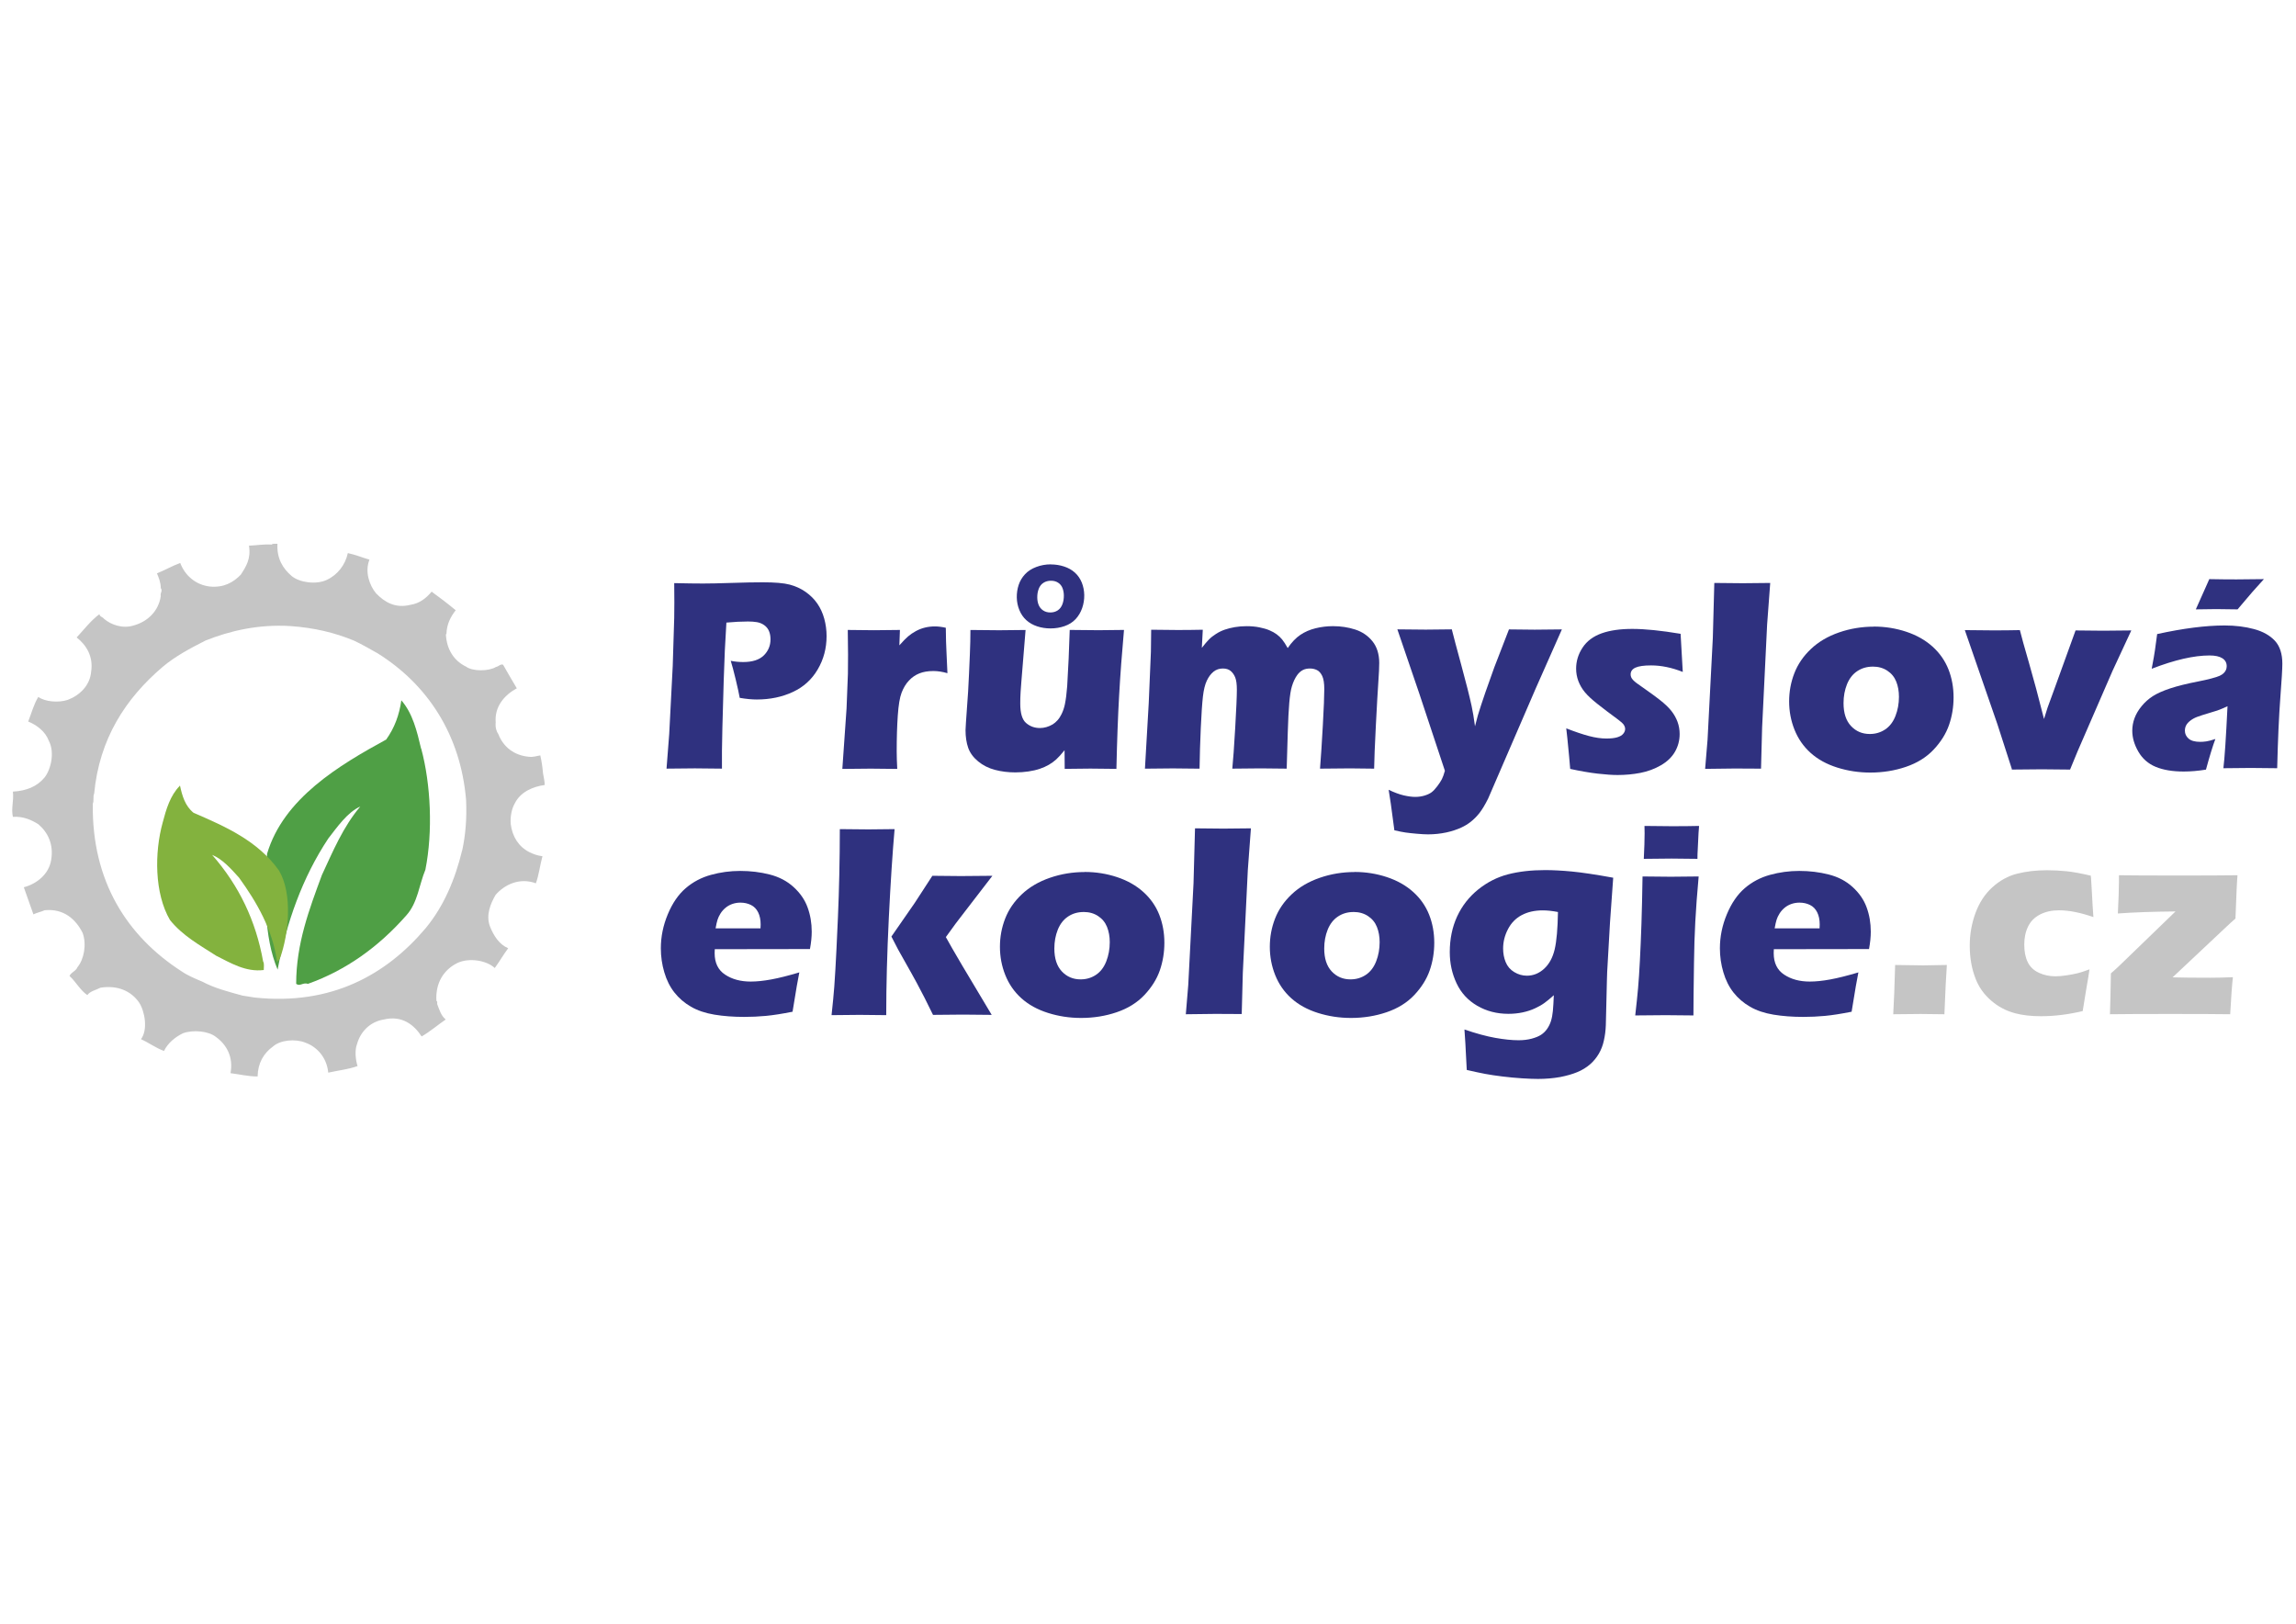 <svg version="1.1" viewBox="0 0 1123 794" xmlns="http://www.w3.org/2000/svg">
    <defs>
        <clipPath id="t">
            <path transform="translate(-158 -416)" d="m0 842h595v-842h-595z"/>
        </clipPath>
        <clipPath id="i">
            <path transform="translate(-151 -435)" d="m0 842h595v-842h-595z"/>
        </clipPath>
        <clipPath id="b">
            <path transform="translate(-106 -428)" d="m0 842h595v-842h-595z"/>
        </clipPath>
        <clipPath id="a">
            <path transform="translate(-196 -431)" d="m0 842h595v-842h-595z"/>
        </clipPath>
        <clipPath id="y">
            <path transform="translate(-228 -431)" d="m0 842h595v-842h-595z"/>
        </clipPath>
        <clipPath id="x">
            <path transform="translate(-278 -431)" d="m0 842h595v-842h-595z"/>
        </clipPath>
        <clipPath id="w">
            <path transform="translate(-284 -431)" d="m0 842h595v-842h-595z"/>
        </clipPath>
        <clipPath id="v">
            <path transform="translate(-329 -419)" d="m0 842h595v-842h-595z"/>
        </clipPath>
        <clipPath id="u">
            <path transform="translate(-362 -431)" d="m0 842h595v-842h-595z"/>
        </clipPath>
        <clipPath id="s">
            <path transform="translate(-387 -431)" d="m0 842h595v-842h-595z"/>
        </clipPath>
        <clipPath id="r">
            <path transform="translate(-417 -450)" d="m0 842h595v-842h-595z"/>
        </clipPath>
        <clipPath id="q">
            <path transform="translate(-443 -431)" d="m0 842h595v-842h-595z"/>
        </clipPath>
        <clipPath id="p">
            <path transform="translate(-476 -460)" d="m0 842h595v-842h-595z"/>
        </clipPath>
        <clipPath id="o">
            <path transform="translate(-205 -402)" d="m0 842h595v-842h-595z"/>
        </clipPath>
        <clipPath id="n">
            <path transform="translate(-237 -400)" d="m0 842h595v-842h-595z"/>
        </clipPath>
        <clipPath id="m">
            <path transform="translate(-272 -405)" d="m0 842h595v-842h-595z"/>
        </clipPath>
        <clipPath id="l">
            <path transform="translate(-291 -386)" d="m0 842h595v-842h-595z"/>
        </clipPath>
        <clipPath id="k">
            <path transform="translate(-322 -405)" d="m0 842h595v-842h-595z"/>
        </clipPath>
        <clipPath id="j">
            <path transform="translate(-359 -405)" d="m0 842h595v-842h-595z"/>
        </clipPath>
        <clipPath id="h">
            <path transform="translate(-375 -415)" d="m0 842h595v-842h-595z"/>
        </clipPath>
        <clipPath id="g">
            <path transform="translate(-399 -402)" d="m0 842h595v-842h-595z"/>
        </clipPath>
        <clipPath id="f">
            <path transform="translate(-420 -386)" d="m0 842h595v-842h-595z"/>
        </clipPath>
        <clipPath id="e">
            <path transform="translate(-457 -394)" d="m0 842h595v-842h-595z"/>
        </clipPath>
        <clipPath id="d">
            <path transform="translate(-460 -386)" d="m0 842h595v-842h-595z"/>
        </clipPath>
        <clipPath id="c">
            <path transform="translate(-266 -465)" d="m0 842h595v-842h-595z"/>
        </clipPath>
    </defs>
    <g>
        <g transform="matrix(2 0 0 2 -196 -720)" stroke-width=".5">
            <path transform="matrix(1.33 0 0 -1.33 211 568)" d="m0 0c-1.31-5.39-3.37-10.2-6.65-14.2-7.25-8.61-17.4-14.3-31.5-12.8-.755.101-1.46.252-2.22.352-2.57.705-5.14 1.36-7.4 2.57-1.31.554-2.67 1.11-3.83 1.91-9.97 6.44-16.5 16.5-16.3 30.8.251.503 0 1.36.251 1.86.957 10.1 5.79 17.5 12.6 23.3 2.32 1.96 5.09 3.42 7.86 4.83 4.53 1.81 9.72 3.02 15.6 2.67 4.38-.302 8.16-1.21 11.7-2.67 1.51-.705 2.87-1.51 4.33-2.32 9.21-5.74 15.3-15 16.3-27 .151-3.32-.1-6.39-.704-9.21m8.91 4.83c-.102 1.26.151 2.77.755 3.78 1.01 2.06 3.27 3.07 5.49 3.37 0 .805-.202 1.41-.302 2.12-.102 1.16-.253 2.21-.504 3.32-.704-.1-1.26-.351-2.11-.251-2.72.251-4.68 1.81-5.59 4.13-.351.503-.604 1.26-.502 2.17-.253 2.97 1.66 5.08 3.88 6.29-.857 1.46-1.71 2.87-2.52 4.33-.453.201-.857-.352-1.31-.403-1.26-.806-4.28-.855-5.49.051-2.21 1.06-3.57 3.12-3.72 5.94 0 0 .05.049.101.049.05 1.81.755 3.17 1.71 4.38-1.46 1.21-2.92 2.32-4.43 3.42-1.01-1.21-2.22-2.16-3.88-2.42-2.82-.704-4.78.504-6.34 2.11-1.21 1.46-2.11 3.98-1.21 6.19-1.36.402-2.57.906-3.98 1.21-.453-2.16-1.91-4.03-3.88-4.93-1.91-.907-4.98-.503-6.44.705-1.66 1.41-2.77 3.27-2.62 5.94-.353-.051-.856.1-1.06-.151-1.51.1-2.77-.151-4.18-.202.403-2.42-.553-3.88-1.51-5.34-1.36-1.41-3.12-2.42-5.69-2.17-2.62.302-4.58 2.06-5.44 4.33-1.51-.555-2.77-1.31-4.28-1.91.353-.805.705-1.71.705-2.72.402-.502-.151-.855 0-1.46-.403-2.77-2.42-4.68-4.94-5.39-2.06-.655-4.18.1-5.49 1.21-.252.353-.755.353-.856.856-1.61-1.21-2.82-2.82-4.18-4.28 1.81-1.41 3.07-3.52 2.67-6.24-.202-2.62-2.16-4.43-4.33-5.24-1.66-.554-4.18-.352-5.39.554-.856-1.41-1.26-3.02-1.86-4.53 1.61-.654 3.17-1.86 3.78-3.52 1.11-2.06.453-5.19-.755-6.75-1.41-1.71-3.37-2.47-5.84-2.62.202-1.66-.353-3.12 0-4.63 1.96.1 3.37-.555 4.68-1.36 1.76-1.51 2.82-3.68 2.37-6.5-.404-2.72-2.72-4.48-5.04-5.09l1.76-4.98c.604.302 1.41.453 2.06.755 3.52.353 5.74-1.66 7-4.18.755-2.11.251-4.83-.957-6.29-.302-.755-1.16-.906-1.46-1.61 1.21-1.11 1.91-2.57 3.27-3.52.555.756 1.56.907 2.42 1.36 3.12.504 5.64-.604 7.1-2.72 1.06-1.61 1.66-4.98.353-6.75 1.46-.655 2.72-1.61 4.23-2.16.706 1.46 2.06 2.57 3.52 3.27 1.86.654 4.68.403 6.04-.705 1.96-1.41 3.22-3.68 2.67-6.65 1.66-.201 3.22-.604 4.98-.604.049 2.47 1.11 4.28 2.87 5.54 1.31 1.16 4.03 1.41 5.84.704 2.32-.806 4.03-2.87 4.28-5.54 1.81.402 3.73.604 5.39 1.21-.353 1.06-.554 2.92-.101 4.03.655 2.37 2.47 4.13 4.93 4.53 3.37.806 5.59-1.01 6.95-3.12 1.56.906 2.97 2.12 4.43 3.12-.856.706-1.16 1.76-1.56 2.82-.05.202.101.504-.151.604-.202 3.37 1.41 5.79 3.93 7 2.12.957 5.29.453 6.8-.957.855 1.16 1.56 2.42 2.47 3.63-1.66.705-2.67 2.32-3.32 3.93-.856 2.16.101 4.33 1.01 5.89 1.66 1.91 4.43 3.22 7.4 2.12.555 1.51.755 3.32 1.21 4.98-.906.1-1.71.402-2.42.755-1.96 1.01-3.12 2.82-3.42 5.19" clip-path="url(#t)" fill="#c5c5c5"/>
            <path transform="matrix(1.33 0 0 -1.33 201 543)" d="m0 0c1.78-6.59 2.17-15.3.776-22.3-1.16-2.79-1.4-6.05-3.49-8.38-5.12-5.82-11.1-10.1-18.1-12.6-.931.311-1.47-.542-2.17 0 0 7.37 2.4 13.7 4.73 20 2.02 4.34 3.88 8.84 7.06 12.6-2.4-1.08-4.26-3.8-5.89-5.89-4.73-7.13-7.68-15.4-9.31-24.1-2.56 6.05-2.4 14-1.94 21.3 3.02 10.2 13.3 16.3 21.9 21 1.55 2.17 2.4 4.5 2.79 7.21 2.09-2.4 2.87-5.66 3.64-8.92" clip-path="url(#i)" fill="#4f9f45"/>
            <path transform="matrix(1.33 0 0 -1.33 142 552)" d="m0 0c.408-1.92.932-3.79 2.51-5.07 5.82-2.51 11.8-5.13 15.7-10.6 2.56-4.31 1.81-11.7.175-16.2-.175-.116-.233-.582-.524-.524-.874 5.94-3.67 10.8-6.99 15.4-1.46 1.63-3.09 3.44-4.95 4.19 4.95-5.65 8.04-12.1 9.38-19.6.232-.35.116-1.05.116-1.57-3.32-.408-6.06 1.28-8.74 2.62-2.97 1.92-6.18 3.67-8.51 6.58-2.86 4.89-2.86 12.4-1.34 17.9.641 2.45 1.4 5.01 3.15 6.76" clip-path="url(#b)" fill="#83b23e"/>
            <path transform="matrix(1.33 0 0 -1.33 261 548)" d="m0 0 .497 6.41.646 12.5.274 8.86c.016.951.024 1.9.024 2.85 0 .717-.008 1.89-.024 3.53 2.2-.05 3.97-.074 5.31-.074 1.28 0 3.04.037 5.28.112s4.13.113 5.68.113c2.24 0 3.89-.142 4.97-.426 1.08-.284 2.05-.73 2.92-1.34.867-.609 1.58-1.32 2.15-2.14.567-.818.992-1.75 1.28-2.79.284-1.04.426-2.11.426-3.19 0-2.24-.542-4.28-1.63-6.13-1.08-1.85-2.61-3.24-4.58-4.15-1.97-.917-4.18-1.38-6.63-1.38-.901 0-1.94.1-3.13.301-.134.767-.384 1.91-.751 3.43-.367 1.52-.668 2.64-.901 3.38.734-.15 1.5-.225 2.3-.225 1.68 0 2.94.404 3.77 1.21.826.809 1.24 1.8 1.24 2.97 0 .567-.092 1.07-.275 1.51-.184.442-.476.805-.876 1.09-.401.283-.842.467-1.33.551-.484.083-1.04.125-1.65.125-.6 0-1.23-.017-1.88-.05l-2.1-.151c-.214-3.22-.379-6.8-.495-10.7-.215-7.17-.322-11.5-.322-12.9v-3.25l-4.98.05c-.701 0-2.44-.017-5.21-.05" clip-path="url(#a)" fill="#2f317f"/>
            <path transform="matrix(1.33 0 0 -1.33 304 548)" d="m0 0 .774 11.1.25 6.38c.017 1.15.025 2.33.025 3.53 0 1.22-.017 2.73-.05 4.53 2.02-.033 3.62-.05 4.81-.05 1.38 0 2.98.017 4.78.05l-.105-2.83c.651.734 1.18 1.28 1.6 1.64.417.358.893.683 1.43.975s1.09.509 1.68.651c.583.142 1.19.213 1.83.213.601 0 1.27-.084 2-.25.016-1.82.058-3.32.125-4.5l.175-3.85c-.917.266-1.78.4-2.58.4-1 0-1.86-.146-2.59-.438s-1.37-.734-1.92-1.33c-.559-.592-1-1.33-1.34-2.22s-.567-2.28-.7-4.2c-.133-1.92-.2-4.11-.2-6.58 0-.868.033-1.94.1-3.23-1.62.033-3.25.05-4.88.05-1.62 0-3.36-.017-5.21-.05" clip-path="url(#y)" fill="#2f317f"/>
            <path transform="matrix(1.33 0 0 -1.33 371 548)" d="m0 0c-1.9.033-3.49.05-4.76.05-1.57 0-3.15-.017-4.73-.05l-.028 3.43c-.6-.75-1.11-1.31-1.53-1.69-.417-.375-.872-.705-1.36-.989-.493-.283-1.04-.529-1.65-.737-.609-.209-1.31-.371-2.1-.489-.792-.116-1.6-.174-2.41-.174-1.32 0-2.56.154-3.74.463-1.18.308-2.21.829-3.1 1.56-.892.734-1.5 1.57-1.83 2.5-.325.934-.488 2.02-.488 3.25 0 .3.025.767.075 1.4l.4 5.68c.116 2.09.225 4.4.325 6.93.066 1.55.1 3.02.1 4.4 2.07-.033 3.83-.05 5.28-.05 1.47 0 3.09.017 4.86.05l-.776-9.53c-.117-1.45-.18-2.44-.188-2.96-.009-.526-.013-.88-.013-1.06 0-1.75.356-2.94 1.07-3.55.711-.618 1.56-.926 2.55-.926.401 0 .803.058 1.2.175.4.117.785.284 1.15.501.318.2.611.45.879.751.284.316.535.7.752 1.15.268.551.469 1.14.602 1.78.184.884.326 2 .427 3.35.065.985.155 2.69.269 5.1l.195 5.23c2.15-.033 3.92-.05 5.3-.05 1.55 0 3.11.017 4.68.05-.383-4.24-.682-8.27-.898-12.1s-.382-8.31-.498-13.5" clip-path="url(#x)" fill="#2f317f"/>
            <path transform="matrix(1.33 0 0 -1.33 378 548)" d="m0 0 .699 12.1.4 9.43.049 4.05c1.84-.033 3.46-.05 4.86-.05 1.58 0 3.13.017 4.63.05l-.174-3.33c.517.667.955 1.18 1.31 1.54s.796.701 1.31 1.03 1.05.584 1.6.776c.55.191 1.17.346 1.85.463.685.116 1.4.175 2.15.175.851 0 1.64-.071 2.35-.213.718-.142 1.34-.321 1.85-.538.518-.217.968-.467 1.35-.751.384-.283.721-.604 1.01-.963.291-.359.629-.88 1.01-1.56.735 1.07 1.51 1.88 2.33 2.43.817.551 1.75.955 2.79 1.21 1.04.258 2.11.388 3.21.388 1.45 0 2.82-.209 4.1-.626 1.28-.417 2.34-1.14 3.16-2.16s1.24-2.36 1.24-3.99c0-.767-.054-1.93-.164-3.48-.11-1.55-.262-4.22-.456-8-.193-3.78-.3-6.43-.316-7.94-1.53.033-3.02.05-4.45.05-1.75 0-3.58-.017-5.5-.05.168 2.12.341 4.78.518 7.97s.265 5.41.265 6.64c0 1.08-.125 1.89-.376 2.42-.252.533-.574.896-.966 1.09-.394.194-.824.291-1.29.291-.502 0-.937-.092-1.3-.277-.4-.202-.752-.513-1.05-.933-.401-.555-.727-1.25-.978-2.09-.201-.656-.359-1.66-.477-3-.117-1.37-.209-3.17-.275-5.4l-.2-6.71c-1.78.033-3.39.05-4.82.05-1.47 0-3.19-.017-5.18-.05.152 1.48.33 3.98.533 7.48.202 3.5.304 5.85.304 7.03 0 1-.1 1.75-.3 2.25-.2.501-.481.901-.839 1.2s-.839.45-1.44.45c-.651 0-1.22-.191-1.7-.575-.484-.384-.897-.935-1.24-1.65s-.584-1.71-.725-2.96c-.142-1.26-.272-3.18-.389-5.77s-.192-5.07-.225-7.46c-2.02.033-3.66.05-4.91.05-1.39 0-3.11-.017-5.16-.05" clip-path="url(#w)" fill="#2f317f"/>
            <path transform="matrix(1.33 0 0 -1.33 439 563)" d="m0 0c-.517 3.99-.867 6.46-1.05 7.43 1.05-.5 1.98-.842 2.79-1.03.81-.183 1.51-.275 2.09-.275.618 0 1.2.084 1.74.25.543.167.973.372 1.29.613.318.242.664.613 1.04 1.11.376.5.656.93.839 1.29.184.359.368.873.552 1.54l-4.71 14.2-4.03 11.8c2.49-.033 4.23-.05 5.23-.05 1.17 0 2.76.017 4.78.05.318-1.28.907-3.5 1.77-6.66.859-3.15 1.48-5.62 1.87-7.41.216-.985.425-2.24.626-3.75l.525 2c.167.534.358 1.14.575 1.83s.491 1.5.825 2.45l1.62 4.55 2.7 6.98c2.08-.033 3.66-.05 4.73-.05.932 0 2.6.017 5 .05l-4.83-10.9-8.73-20.2c-.567-1.14-1.11-2.04-1.63-2.7-.483-.601-1.01-1.13-1.58-1.58-.534-.417-1.11-.767-1.73-1.05-.835-.383-1.75-.683-2.75-.9-1.1-.234-2.22-.35-3.36-.35-.518 0-1.2.037-2.05.112s-1.54.15-2.07.225c-.527.076-1.22.213-2.09.413" clip-path="url(#v)" fill="#2f317f"/>
            <path transform="matrix(1.33 0 0 -1.33 482 548)" d="m0 0c-.067.734-.134 1.5-.2 2.31-.068.81-.175 1.92-.325 3.34l-.201 1.8c1.62-.634 3-1.1 4.17-1.41s2.24-.463 3.22-.463c.815 0 1.48.075 1.98.225.508.151.879.367 1.11.651.233.283.349.576.349.876 0 .267-.088.529-.261.788-.175.258-.571.613-1.19 1.06-1.36 1-2.57 1.91-3.6 2.73-1.04.818-1.82 1.54-2.35 2.18-.523.634-.923 1.32-1.2 2.05-.275.734-.412 1.49-.412 2.28 0 1.38.396 2.68 1.19 3.88.792 1.2 1.96 2.07 3.5 2.62s3.42.813 5.64.813c2.32 0 5.28-.3 8.88-.901l.401-7.01c-2.02.801-3.96 1.2-5.83 1.2-1.32 0-2.27-.136-2.87-.407-.591-.271-.887-.686-.887-1.24 0-.183.033-.359.099-.525.067-.167.188-.342.364-.526.174-.184.391-.371.65-.563.259-.191.889-.638 1.89-1.34 1-.701 1.78-1.28 2.35-1.73.935-.734 1.65-1.41 2.14-2.04.492-.625.867-1.29 1.13-2 .259-.709.389-1.46.389-2.24 0-1.18-.289-2.27-.865-3.27-.575-.993-1.44-1.82-2.6-2.49-1.16-.667-2.42-1.13-3.77-1.39-1.35-.259-2.74-.388-4.18-.388-.967 0-2.18.084-3.64.25-1.46.167-3.16.459-5.09.876" clip-path="url(#u)" fill="#2f317f"/>
            <path transform="matrix(1.33 0 0 -1.33 515 548)" d="m0 0 .447 5.38.968 18.7.273 10.1c2.32-.033 4.07-.05 5.24-.05 1.52 0 3.2.017 5.04.05l-.571-7.68-.919-18.9-.2-7.56c-1.79.017-3.4.025-4.83.025z" clip-path="url(#s)" fill="#2f317f"/>
            <path transform="matrix(1.33 0 0 -1.33 556 523)" d="m0 0c-1.07 0-2.02-.275-2.85-.826-.835-.55-1.46-1.36-1.89-2.41-.425-1.06-.638-2.22-.638-3.47 0-1.84.458-3.24 1.38-4.22.917-.976 2.07-1.46 3.45-1.46 1.05 0 1.99.28 2.83.839.834.558 1.46 1.38 1.89 2.48.426 1.09.639 2.26.639 3.52 0 1.03-.167 1.97-.501 2.8-.334.834-.88 1.5-1.64 2-.76.5-1.65.75-2.66.75m.175 7.36c2.07 0 4.06-.317 5.97-.951 1.91-.634 3.52-1.55 4.84-2.74 1.32-1.19 2.29-2.59 2.92-4.18.626-1.59.939-3.31.939-5.14 0-1.78-.279-3.48-.838-5.09-.56-1.61-1.51-3.12-2.84-4.53-1.33-1.41-3.03-2.46-5.09-3.16-2.06-.701-4.24-1.05-6.54-1.05-2.12 0-4.15.308-6.1.926-1.95.616-3.58 1.52-4.89 2.7-1.31 1.18-2.29 2.6-2.95 4.25-.659 1.65-.989 3.39-.989 5.2 0 1.82.321 3.55.964 5.2.641 1.65 1.66 3.14 3.05 4.45 1.39 1.32 3.12 2.33 5.17 3.04 2.05.709 4.19 1.06 6.4 1.06" clip-path="url(#r)" fill="#2f317f"/>
            <path transform="matrix(1.33 0 0 -1.33 590 548)" d="m0 0-2.65 8.21-5.99 17.3c1.9-.033 3.67-.05 5.31-.05 1.7 0 3.31.017 4.81.05.284-1.15.842-3.16 1.68-6.04.835-2.88 1.75-6.3 2.76-10.3l.651 2.08c.099.25.491 1.32 1.17 3.2l3.98 11c1.8-.033 3.5-.05 5.1-.05 1.65 0 3.37.017 5.15.05l-3.45-7.43-6.43-14.8-1.38-3.35c-1.97.033-3.7.05-5.21.05-1.64 0-3.47-.017-5.51-.05" clip-path="url(#q)" fill="#2f317f"/>
            <path transform="matrix(1.33 0 0 -1.33 635 509)" d="m0 0 .926 2.08c.233.484.492 1.06.775 1.73l.777 1.75c1.7-.034 3.36-.051 4.98-.051 1.35 0 3.04.017 5.06.051l-2.18-2.43c-.167-.184-.543-.626-1.13-1.33-.585-.701-1.09-1.3-1.53-1.8-1.6.033-2.92.05-3.95.05-.801 0-2.04-.017-3.73-.05m-8.11-10.9c.316 1.65.516 2.79.6 3.42.083.625.216 1.6.401 2.94 4.8 1.05 8.93 1.58 12.4 1.58 1.97 0 3.77-.221 5.41-.663s2.91-1.16 3.83-2.14c.917-.985 1.38-2.4 1.38-4.23 0-.935-.126-3.04-.375-6.31-.249-3.27-.442-7.56-.575-12.9-1.64.033-3.26.049-4.88.049-1.57 0-3.24-.016-5.01-.049.227 1.84.48 5.62.757 11.4-.633-.3-1.13-.517-1.49-.65-.358-.134-.986-.334-1.88-.601-.898-.267-1.6-.492-2.11-.675-.508-.184-.948-.418-1.32-.701-.375-.284-.641-.576-.799-.876s-.237-.634-.237-1c0-.567.225-1.05.675-1.45.451-.401 1.17-.601 2.15-.601.35 0 .725.029 1.13.088.4.058.951.204 1.65.438-.483-1.28-1.06-3.16-1.73-5.63-1.44-.233-2.79-.35-4.08-.35-2.07 0-3.79.288-5.17.863-1.38.576-2.44 1.51-3.18 2.79-.743 1.28-1.12 2.57-1.12 3.85 0 .784.138 1.55.414 2.3.275.751.704 1.48 1.29 2.2.583.717 1.27 1.33 2.05 1.84.785.508 1.86.988 3.22 1.44 1.36.451 3.08.876 5.16 1.28.867.166 1.66.346 2.39.538.725.191 1.24.358 1.55.5.307.142.558.309.75.501.191.191.329.391.413.6.083.209.125.429.125.663 0 .634-.268 1.12-.801 1.46s-1.32.513-2.35.513c-2.87 0-6.41-.809-10.6-2.43" clip-path="url(#p)" fill="#2f317f"/>
            <path transform="matrix(1.33 0 0 -1.33 273 587)" d="m0 0h8.26c.016.284.025.526.025.726 0 .867-.155 1.61-.463 2.23-.309.617-.751 1.07-1.33 1.35-.576.284-1.22.425-1.94.425-.5 0-.984-.079-1.45-.237-.467-.159-.888-.392-1.26-.7-.375-.31-.688-.664-.938-1.06s-.434-.789-.55-1.16c-.118-.375-.234-.897-.351-1.56m15.4-8.08c-.217-1-.635-3.42-1.25-7.26-1.94-.384-3.56-.639-4.88-.764s-2.65-.187-4-.187c-1.98 0-3.81.137-5.48.412-1.67.275-3.11.763-4.32 1.46-1.21.701-2.22 1.57-3.04 2.61-.818 1.04-1.44 2.28-1.86 3.71-.426 1.43-.638 2.91-.638 4.42 0 2.13.425 4.22 1.28 6.26.85 2.04 1.95 3.64 3.29 4.79s2.89 1.97 4.64 2.45c1.75.483 3.54.725 5.38.725 1.9 0 3.72-.221 5.44-.663s3.19-1.21 4.39-2.31c1.2-1.1 2.06-2.34 2.56-3.73.508-1.38.763-2.88.763-4.48 0-.951-.109-2.01-.326-3.18l-17.5-.026c-.017-.265-.025-.506-.025-.722 0-1.79.642-3.12 1.93-3.96 1.28-.848 2.85-1.27 4.7-1.27 1.1 0 2.36.129 3.77.388 1.41.258 3.15.696 5.22 1.31" clip-path="url(#o)" fill="#2f317f"/>
            <path transform="matrix(1.33 0 0 -1.33 316 589)" d="m0 0 4.3 6.2 3.23 4.97c2.3-.033 4.05-.05 5.23-.05 1.64 0 3.57.017 5.81.05l-4.98-6.47c-1.17-1.48-2.36-3.08-3.58-4.8 1.17-2.15 3.98-6.91 8.43-14.3-1.95.033-3.71.05-5.28.05-1.6 0-3.44-.017-5.51-.05l-1.55 3.13c-.551 1.08-1.03 2-1.43 2.73-.151.3-1.29 2.35-3.43 6.14zm-11-14.4c.231 2.14.397 3.87.496 5.2.133 1.82.266 4.1.398 6.83l.274 5.93c.116 2.69.198 5.26.248 7.71.066 2.94.099 5.76.099 8.48 2.34-.033 4.09-.05 5.26-.05 1.35 0 2.96.017 4.81.05-.386-4.37-.739-9.8-1.06-16.3-.319-6.49-.478-12.4-.478-17.9-1.93.033-3.57.05-4.9.05-1.53 0-3.25-.017-5.15-.05" clip-path="url(#n)" fill="#2f317f"/>
            <path transform="matrix(1.33 0 0 -1.33 363 583)" d="m0 0c-1.07 0-2.02-.275-2.85-.826-.834-.55-1.46-1.36-1.89-2.41-.425-1.06-.638-2.22-.638-3.47 0-1.84.459-3.24 1.38-4.22.918-.976 2.07-1.46 3.45-1.46 1.05 0 1.99.28 2.83.839.834.558 1.46 1.38 1.89 2.48.425 1.09.638 2.26.638 3.52 0 1.03-.167 1.97-.501 2.8-.334.834-.88 1.5-1.64 2-.759.5-1.65.75-2.66.75m.175 7.36c2.07 0 4.06-.317 5.97-.951 1.91-.634 3.52-1.55 4.84-2.74 1.32-1.19 2.29-2.59 2.92-4.18.625-1.59.938-3.31.938-5.14 0-1.78-.279-3.48-.838-5.09s-1.51-3.12-2.84-4.53c-1.34-1.41-3.03-2.46-5.09-3.16-2.06-.701-4.24-1.05-6.54-1.05-2.12 0-4.15.308-6.1.926-1.95.616-3.58 1.52-4.89 2.7-1.31 1.18-2.29 2.6-2.95 4.25s-.989 3.39-.989 5.2c0 1.82.321 3.55.964 5.2.642 1.65 1.66 3.14 3.05 4.45 1.39 1.32 3.12 2.33 5.17 3.04s4.19 1.06 6.41 1.06" clip-path="url(#m)" fill="#2f317f"/>
            <path transform="matrix(1.33 0 0 -1.33 388 608)" d="m0 0 .447 5.38.969 18.7.273 10.1c2.32-.033 4.07-.05 5.24-.05 1.52 0 3.2.017 5.04.05l-.57-7.68-.92-18.9-.2-7.56c-1.79.017-3.4.025-4.83.025z" clip-path="url(#l)" fill="#2f317f"/>
            <path transform="matrix(1.33 0 0 -1.33 429 583)" d="m0 0c-1.07 0-2.02-.275-2.85-.826-.835-.55-1.46-1.36-1.89-2.41-.425-1.06-.638-2.22-.638-3.47 0-1.84.458-3.24 1.38-4.22.917-.976 2.07-1.46 3.45-1.46 1.05 0 1.99.28 2.83.839.834.558 1.46 1.38 1.89 2.48.426 1.09.639 2.26.639 3.52 0 1.03-.167 1.97-.501 2.8-.334.834-.88 1.5-1.64 2-.76.5-1.65.75-2.66.75m.175 7.36c2.07 0 4.06-.317 5.97-.951 1.91-.634 3.52-1.55 4.84-2.74 1.32-1.19 2.29-2.59 2.92-4.18.626-1.59.939-3.31.939-5.14 0-1.78-.279-3.48-.838-5.09-.56-1.61-1.51-3.12-2.84-4.53-1.33-1.41-3.03-2.46-5.09-3.16-2.06-.701-4.24-1.05-6.54-1.05-2.12 0-4.15.308-6.1.926-1.95.616-3.58 1.52-4.89 2.7-1.31 1.18-2.29 2.6-2.95 4.25-.659 1.65-.989 3.39-.989 5.2 0 1.82.321 3.55.964 5.2.641 1.65 1.66 3.14 3.05 4.45 1.39 1.32 3.12 2.33 5.17 3.04 2.05.709 4.19 1.06 6.4 1.06" clip-path="url(#k)" fill="#2f317f"/>
            <path transform="matrix(1.33 0 0 -1.33 479 583)" d="m0 0c-1.03.2-1.96.3-2.77.3-1.5 0-2.79-.288-3.88-.865-1.09-.577-1.94-1.44-2.53-2.58-.599-1.14-.898-2.34-.898-3.57 0-.903.157-1.74.474-2.51.316-.769.84-1.38 1.57-1.82s1.51-.664 2.32-.664c1.2 0 2.26.435 3.2 1.3.932.869 1.57 2.06 1.92 3.56.35 1.5.549 3.79.599 6.85m-17.2-21.6c2.15-.733 4.04-1.25 5.68-1.54 1.63-.291 3.06-.437 4.28-.437.885 0 1.68.096 2.4.288.718.191 1.29.429 1.73.712.433.285.805.643 1.11 1.08s.546.918.713 1.45c.167.534.283 1.15.351 1.85.066.7.125 1.67.174 2.9-.65-.585-1.21-1.05-1.69-1.4-.475-.35-1.06-.688-1.76-1.01-.701-.326-1.46-.576-2.29-.751-.825-.175-1.7-.263-2.61-.263-2.12 0-4.03.492-5.73 1.48-1.7.985-2.97 2.36-3.8 4.13-.835 1.77-1.25 3.68-1.25 5.73 0 2.42.45 4.6 1.35 6.56.901 1.95 2.19 3.6 3.86 4.95 1.68 1.35 3.51 2.28 5.51 2.8 2 .516 4.27.775 6.8.775 1.45 0 3.1-.087 4.94-.262 1.84-.176 4.37-.555 7.59-1.14l-.591-8.26-.518-9.06c-.033-.65-.05-1.18-.05-1.6l-.196-8.13c-.034-1.04-.159-2.02-.376-2.95-.184-.85-.492-1.64-.926-2.38-.433-.733-.967-1.38-1.6-1.93-.701-.601-1.49-1.08-2.35-1.43-.884-.367-1.93-.667-3.13-.901-1.3-.233-2.66-.35-4.08-.35-.801 0-1.78.038-2.95.113-1.17.074-2.36.187-3.59.337-1.23.151-2.29.309-3.18.476s-2.02.409-3.39.725l-.175 3.3c-.017.634-.1 2.01-.25 4.13" clip-path="url(#j)" fill="#2f317f"/>
            <path transform="matrix(1.33 0 0 -1.33 500 570)" d="m0 0c.1 1.98.149 3.55.149 4.7 0 .334-.008.784-.024 1.35 2.02-.034 3.71-.051 5.08-.051 1.89 0 3.54.017 4.96.051-.05-.518-.084-.952-.1-1.3l-.15-3.1c-.034-.467-.05-1.02-.05-1.65-1.65.033-3.24.05-4.76.05-1.57 0-3.27-.017-5.1-.05m-1.58-28.8c.232 2.04.406 3.71.522 5.03.117 1.32.229 3 .336 5.06.109 2.05.204 4.32.287 6.81.082 2.48.149 5.37.199 8.66 2.17-.034 3.91-.05 5.21-.05 1.18 0 2.89.016 5.11.05-.287-3.15-.493-5.92-.619-8.31-.127-2.39-.207-4.91-.24-7.58-.069-4.74-.102-7.96-.102-9.66-1.98.033-3.69.049-5.12.049-1.42 0-3.28-.016-5.58-.049" clip-path="url(#h)" fill="#2f317f"/>
            <path transform="matrix(1.33 0 0 -1.33 532 587)" d="m0 0h8.26c.016.284.025.526.025.726 0 .867-.154 1.61-.463 2.23-.309.617-.751 1.07-1.33 1.35-.576.284-1.22.425-1.94.425-.501 0-.985-.079-1.45-.237-.467-.159-.888-.392-1.26-.7-.375-.31-.688-.664-.938-1.06-.251-.4-.434-.789-.55-1.16-.118-.375-.235-.897-.351-1.56m15.4-8.08c-.217-1-.634-3.42-1.25-7.26-1.94-.384-3.56-.639-4.88-.764-1.32-.125-2.65-.187-4-.187-1.98 0-3.81.137-5.48.412s-3.11.763-4.32 1.46c-1.21.701-2.22 1.57-3.04 2.61-.817 1.04-1.44 2.28-1.86 3.71-.426 1.43-.639 2.91-.639 4.42 0 2.13.426 4.22 1.28 6.26.852 2.04 1.95 3.64 3.29 4.79 1.34 1.15 2.89 1.97 4.64 2.45 1.75.483 3.54.725 5.38.725 1.9 0 3.72-.221 5.44-.663 1.73-.442 3.19-1.21 4.39-2.31 1.2-1.1 2.06-2.34 2.56-3.73.509-1.38.764-2.88.764-4.48 0-.951-.108-2.01-.325-3.18l-17.5-.026c-.017-.265-.026-.506-.026-.722 0-1.79.643-3.12 1.93-3.96 1.28-.848 2.85-1.27 4.7-1.27 1.1 0 2.36.129 3.77.388 1.41.258 3.15.696 5.22 1.31" clip-path="url(#g)" fill="#2f317f"/>
            <path transform="matrix(1.33 0 0 -1.33 561 608)" d="m0 0c.134 2.24.25 5.26.351 9.06l5.16-.076c.55 0 2 .026 4.35.076-.133-1.82-.284-4.84-.45-9.06l-4.35.05c-.317 0-2-.017-5.06-.05" clip-path="url(#f)" fill="#c5c5c5"/>
            <path transform="matrix(1.33 0 0 -1.33 609 597)" d="m0 0c-.084-.667-.284-1.89-.601-3.68l-.65-4c-2.62-.634-5.18-.951-7.68-.951-1.82 0-3.41.184-4.78.55-1.62.434-3.07 1.2-4.35 2.3-1.32 1.13-2.28 2.48-2.88 4.03-.717 1.82-1.08 3.85-1.08 6.1 0 2.07.35 4.06 1.05 5.98.7 1.92 1.74 3.5 3.1 4.74 1.37 1.24 2.89 2.08 4.55 2.5 1.67.426 3.51.638 5.53.638 1.18 0 2.38-.062 3.58-.187s2.68-.397 4.45-.814l.05-.575c.051-.6.088-1.21.113-1.84.024-.626.079-1.61.162-2.97l.151-2.23c-2.39.834-4.5 1.25-6.33 1.25-1.32 0-2.47-.254-3.47-.763-.993-.509-1.73-1.24-2.2-2.2-.476-.959-.713-2.07-.713-3.34 0-1.28.213-2.36.637-3.23.426-.867 1.11-1.52 2.04-1.95.934-.435 1.96-.651 3.08-.651.567 0 1.24.058 2.01.175.777.117 1.45.246 2.03.388.575.142 1.3.379 2.19.713" clip-path="url(#e)" fill="#c5c5c5"/>
            <path transform="matrix(1.33 0 0 -1.33 614 608)" d="m0 0c.066 1.85.125 4.35.175 7.51.683.601 1.28 1.14 1.78 1.63l10.1 9.76c-4.12-.034-7.64-.159-10.6-.375.049.767.099 1.92.149 3.45l.051 2.3v1.28c2-.033 5.8-.05 11.4-.05 4.45 0 7.92.017 10.4.05-.084-.734-.209-3.39-.376-7.96-.617-.534-1.15-1.02-1.6-1.45l-9.96-9.36c1.62-.05 3.94-.074 6.96-.074 1.17 0 2.54.033 4.13.1-.15-1.24-.317-3.5-.5-6.81-2.15.033-5.82.05-11 .05-5.07 0-8.77-.017-11.1-.05" clip-path="url(#d)" fill="#c5c5c5"/>
            <path transform="matrix(1.33 0 0 -1.33 355 502)" d="m0 0c-.512 0-.967-.126-1.36-.376-.398-.251-.691-.625-.879-1.12-.187-.496-.275-1.04-.264-1.62.01-.514.099-.971.269-1.37s.441-.726.813-.974c.373-.248.812-.372 1.32-.372.518 0 .97.128 1.36.385s.673.635.861 1.13c.187.499.275 1.05.264 1.65-.01.49-.095.936-.256 1.34-.161.402-.424.724-.791.966-.366.242-.808.363-1.33.363m-.026 3c.848 0 1.66-.127 2.44-.382.782-.254 1.45-.63 2-1.13.551-.498.97-1.11 1.26-1.82.286-.718.437-1.48.453-2.27.016-.841-.112-1.65-.384-2.43-.273-.781-.676-1.46-1.21-2.03-.535-.571-1.21-.998-2.02-1.28-.809-.284-1.68-.426-2.6-.426-.855 0-1.67.127-2.44.382-.775.254-1.44.635-2 1.14s-.982 1.13-1.28 1.86c-.298.73-.455 1.49-.47 2.29-.016.811.098 1.58.342 2.32.243.737.634 1.39 1.17 1.97s1.23 1.02 2.08 1.34 1.73.476 2.64.476" clip-path="url(#c)" fill="#2f317f"/>
        </g>
    </g>
</svg>
